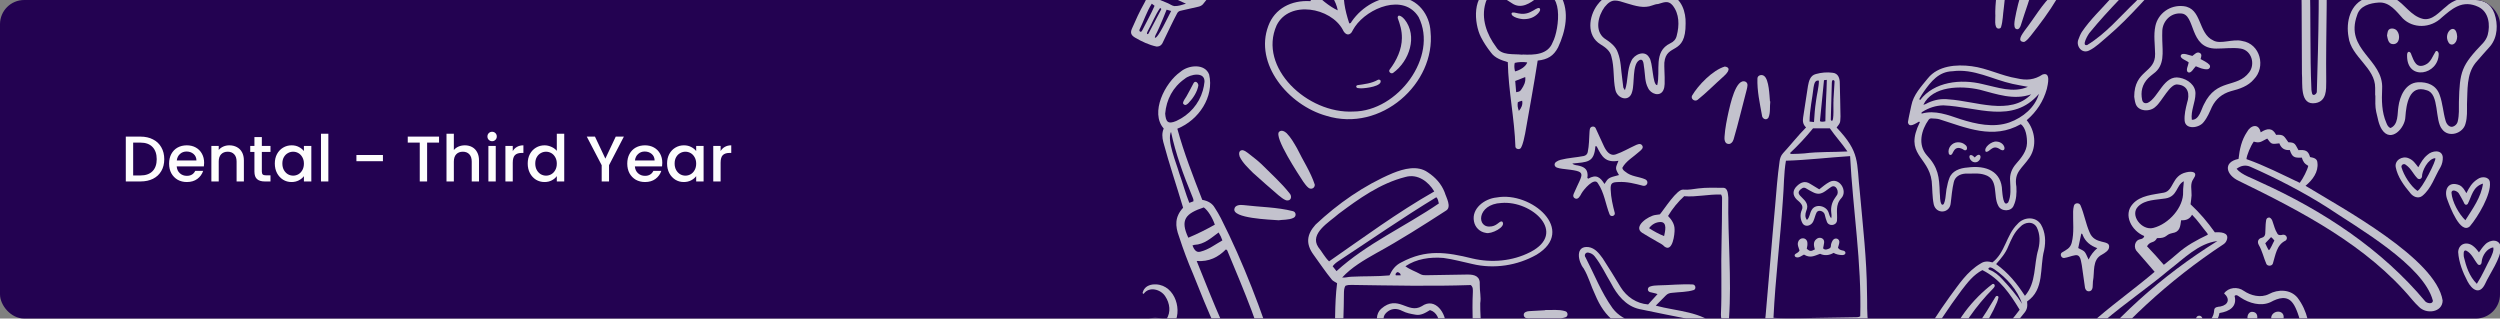 <svg xmlns="http://www.w3.org/2000/svg" fill="none" viewBox="0 0 1240 158" height="158" width="1240">
<rect x="0" y="0" width="1240" height="158" fill="#808080" stroke="none"/>
<g clip-path="url(#clip0_310_3047)">
<rect fill="#230251" rx="12" height="158" width="1240"></rect>
<path fill="#FDFDFD" d="M69.664 67.76C72.032 67.76 74.101 68.219 75.872 69.136C77.664 70.032 79.04 71.333 80 73.04C80.981 74.725 81.472 76.699 81.472 78.96C81.472 81.221 80.981 83.184 80 84.848C79.04 86.512 77.664 87.792 75.872 88.688C74.101 89.563 72.032 90 69.664 90H62.4V67.76H69.664ZM69.664 87.024C72.267 87.024 74.261 86.32 75.648 84.912C77.035 83.504 77.728 81.52 77.728 78.96C77.728 76.379 77.035 74.363 75.648 72.912C74.261 71.461 72.267 70.736 69.664 70.736H66.048V87.024H69.664ZM101.248 80.752C101.248 81.413 101.205 82.011 101.12 82.544H87.647C87.754 83.952 88.277 85.083 89.216 85.936C90.154 86.789 91.306 87.216 92.671 87.216C94.634 87.216 96.021 86.395 96.832 84.752H100.767C100.234 86.373 99.263 87.707 97.856 88.752C96.469 89.776 94.741 90.288 92.671 90.288C90.986 90.288 89.472 89.915 88.127 89.168C86.805 88.4 85.76 87.333 84.992 85.968C84.245 84.581 83.871 82.981 83.871 81.168C83.871 79.355 84.234 77.765 84.96 76.4C85.706 75.013 86.741 73.947 88.064 73.2C89.407 72.453 90.944 72.08 92.671 72.08C94.335 72.08 95.818 72.443 97.12 73.168C98.421 73.893 99.434 74.917 100.16 76.24C100.885 77.541 101.248 79.045 101.248 80.752ZM97.439 79.6C97.418 78.256 96.938 77.179 95.999 76.368C95.061 75.557 93.898 75.152 92.511 75.152C91.253 75.152 90.175 75.557 89.279 76.368C88.383 77.157 87.85 78.235 87.68 79.6H97.439ZM113.734 72.08C115.12 72.08 116.358 72.368 117.446 72.944C118.555 73.52 119.419 74.373 120.038 75.504C120.656 76.635 120.966 78 120.966 79.6V90H117.35V80.144C117.35 78.565 116.955 77.36 116.166 76.528C115.376 75.675 114.299 75.248 112.934 75.248C111.568 75.248 110.48 75.675 109.67 76.528C108.88 77.36 108.486 78.565 108.486 80.144V90H104.838V72.368H108.486V74.384C109.083 73.659 109.84 73.093 110.758 72.688C111.696 72.283 112.688 72.08 113.734 72.08ZM129.875 75.344V85.104C129.875 85.765 130.024 86.245 130.323 86.544C130.643 86.821 131.176 86.96 131.923 86.96H134.163V90H131.283C129.64 90 128.381 89.616 127.507 88.848C126.632 88.08 126.195 86.832 126.195 85.104V75.344H124.115V72.368H126.195V67.984H129.875V72.368H134.163V75.344H129.875ZM136.309 81.104C136.309 79.333 136.672 77.765 137.397 76.4C138.144 75.035 139.146 73.979 140.405 73.232C141.685 72.464 143.093 72.08 144.629 72.08C146.016 72.08 147.221 72.357 148.245 72.912C149.29 73.445 150.122 74.117 150.741 74.928V72.368H154.421V90H150.741V87.376C150.122 88.208 149.28 88.901 148.213 89.456C147.146 90.011 145.93 90.288 144.565 90.288C143.05 90.288 141.664 89.904 140.405 89.136C139.146 88.347 138.144 87.259 137.397 85.872C136.672 84.464 136.309 82.875 136.309 81.104ZM150.741 81.168C150.741 79.952 150.485 78.896 149.973 78C149.482 77.104 148.832 76.421 148.021 75.952C147.21 75.483 146.336 75.248 145.397 75.248C144.458 75.248 143.584 75.483 142.773 75.952C141.962 76.4 141.301 77.072 140.789 77.968C140.298 78.843 140.053 79.888 140.053 81.104C140.053 82.32 140.298 83.387 140.789 84.304C141.301 85.221 141.962 85.925 142.773 86.416C143.605 86.885 144.48 87.12 145.397 87.12C146.336 87.12 147.21 86.885 148.021 86.416C148.832 85.947 149.482 85.264 149.973 84.368C150.485 83.451 150.741 82.384 150.741 81.168ZM162.861 66.32V90H159.213V66.32H162.861Z"></path>
<path fill="#FDFDFD" d="M189.936 76.88V79.952H176.784V76.88H189.936Z"></path>
<path fill="#FDFDFD" d="M217.768 67.76V70.736H211.848V90H208.2V70.736H202.248V67.76H217.768ZM230.583 72.08C231.927 72.08 233.121 72.368 234.167 72.944C235.233 73.52 236.065 74.373 236.663 75.504C237.281 76.635 237.591 78 237.591 79.6V90H233.975V80.144C233.975 78.565 233.58 77.36 232.791 76.528C232.001 75.675 230.924 75.248 229.559 75.248C228.193 75.248 227.105 75.675 226.295 76.528C225.505 77.36 225.111 78.565 225.111 80.144V90H221.463V66.32H225.111V74.416C225.729 73.669 226.508 73.093 227.447 72.688C228.407 72.283 229.452 72.08 230.583 72.08ZM244.1 70.032C243.438 70.032 242.884 69.808 242.436 69.36C241.988 68.912 241.764 68.357 241.764 67.696C241.764 67.035 241.988 66.48 242.436 66.032C242.884 65.584 243.438 65.36 244.1 65.36C244.74 65.36 245.284 65.584 245.732 66.032C246.18 66.48 246.404 67.035 246.404 67.696C246.404 68.357 246.18 68.912 245.732 69.36C245.284 69.808 244.74 70.032 244.1 70.032ZM245.892 72.368V90H242.244V72.368H245.892ZM254.329 74.928C254.863 74.032 255.567 73.339 256.441 72.848C257.337 72.336 258.393 72.08 259.609 72.08V75.856H258.681C257.252 75.856 256.164 76.219 255.417 76.944C254.692 77.669 254.329 78.928 254.329 80.72V90H250.681V72.368H254.329V74.928ZM261.747 81.104C261.747 79.333 262.109 77.765 262.835 76.4C263.581 75.035 264.584 73.979 265.843 73.232C267.123 72.464 268.541 72.08 270.099 72.08C271.251 72.08 272.381 72.336 273.491 72.848C274.621 73.339 275.517 74 276.179 74.832V66.32H279.859V90H276.179V87.344C275.581 88.197 274.749 88.901 273.683 89.456C272.637 90.011 271.432 90.288 270.067 90.288C268.531 90.288 267.123 89.904 265.843 89.136C264.584 88.347 263.581 87.259 262.835 85.872C262.109 84.464 261.747 82.875 261.747 81.104ZM276.179 81.168C276.179 79.952 275.923 78.896 275.411 78C274.92 77.104 274.269 76.421 273.459 75.952C272.648 75.483 271.773 75.248 270.835 75.248C269.896 75.248 269.021 75.483 268.211 75.952C267.4 76.4 266.739 77.072 266.227 77.968C265.736 78.843 265.491 79.888 265.491 81.104C265.491 82.32 265.736 83.387 266.227 84.304C266.739 85.221 267.4 85.925 268.211 86.416C269.043 86.885 269.917 87.12 270.835 87.12C271.773 87.12 272.648 86.885 273.459 86.416C274.269 85.947 274.92 85.264 275.411 84.368C275.923 83.451 276.179 82.384 276.179 81.168ZM309.443 67.76L302.083 81.936V90H298.435V81.936L291.043 67.76H295.107L300.259 78.672L305.411 67.76H309.443ZM328.498 80.752C328.498 81.413 328.455 82.011 328.37 82.544H314.898C315.004 83.952 315.527 85.083 316.466 85.936C317.404 86.789 318.556 87.216 319.922 87.216C321.884 87.216 323.271 86.395 324.082 84.752H328.017C327.484 86.373 326.514 87.707 325.106 88.752C323.719 89.776 321.991 90.288 319.922 90.288C318.236 90.288 316.722 89.915 315.378 89.168C314.055 88.4 313.01 87.333 312.242 85.968C311.495 84.581 311.122 82.981 311.122 81.168C311.122 79.355 311.484 77.765 312.21 76.4C312.956 75.013 313.991 73.947 315.314 73.2C316.658 72.453 318.194 72.08 319.922 72.08C321.586 72.08 323.068 72.443 324.37 73.168C325.671 73.893 326.684 74.917 327.41 76.24C328.135 77.541 328.498 79.045 328.498 80.752ZM324.69 79.6C324.668 78.256 324.188 77.179 323.25 76.368C322.311 75.557 321.148 75.152 319.762 75.152C318.503 75.152 317.426 75.557 316.53 76.368C315.634 77.157 315.1 78.235 314.93 79.6H324.69ZM330.872 81.104C330.872 79.333 331.234 77.765 331.96 76.4C332.706 75.035 333.709 73.979 334.968 73.232C336.248 72.464 337.656 72.08 339.192 72.08C340.578 72.08 341.784 72.357 342.808 72.912C343.853 73.445 344.685 74.117 345.304 74.928V72.368H348.984V90H345.304V87.376C344.685 88.208 343.842 88.901 342.776 89.456C341.709 90.011 340.493 90.288 339.128 90.288C337.613 90.288 336.226 89.904 334.968 89.136C333.709 88.347 332.706 87.259 331.96 85.872C331.234 84.464 330.872 82.875 330.872 81.104ZM345.304 81.168C345.304 79.952 345.048 78.896 344.536 78C344.045 77.104 343.394 76.421 342.584 75.952C341.773 75.483 340.898 75.248 339.96 75.248C339.021 75.248 338.146 75.483 337.336 75.952C336.525 76.4 335.864 77.072 335.352 77.968C334.861 78.843 334.616 79.888 334.616 81.104C334.616 82.32 334.861 83.387 335.352 84.304C335.864 85.221 336.525 85.925 337.336 86.416C338.168 86.885 339.042 87.12 339.96 87.12C340.898 87.12 341.773 86.885 342.584 86.416C343.394 85.947 344.045 85.264 344.536 84.368C345.048 83.451 345.304 82.384 345.304 81.168ZM357.423 74.928C357.956 74.032 358.66 73.339 359.535 72.848C360.431 72.336 361.487 72.08 362.703 72.08V75.856H361.775C360.346 75.856 359.258 76.219 358.511 76.944C357.786 77.669 357.423 78.928 357.423 80.72V90H353.775V72.368H357.423V74.928Z"></path>
<g opacity="0.9">
<path fill="#D5D7DA" d="M1086.51 101.319C1091.11 105.6 1094.99 110.195 1098.56 115.238C1101.14 115.071 1105.55 115.187 1104.61 118.647C1104.34 119.67 1103.83 120.505 1102.88 121.134C1075.59 139.146 1051.71 161.202 1032.07 186.505C1028.89 189.822 1025.15 197.149 1019.84 196.639C1012.23 195.616 1014.65 188.508 1017.47 184.14C1029.01 163.244 1050.61 150.247 1068.7 134.818C1065.89 131.49 1063.02 128.283 1060.18 124.983C1058.04 123.036 1058.67 119.266 1061.48 118.681C1062.41 118.479 1063.26 118.258 1063.54 117.078C1057.3 114.531 1052.93 106.566 1057.84 101.165C1061.61 96.883 1067.94 96.568 1073.33 95.544C1078.28 94.527 1077.11 87.116 1084.37 85.476C1087.37 84.754 1090.37 85.3 1087.96 88.698C1086.13 91.197 1087.12 94.136 1087.02 96.933C1086.94 98.408 1086.69 99.875 1086.51 101.319ZM1099.84 119.555C1090.5 120.626 1082.89 128.567 1075.91 133.866C1055.41 151.123 1029.24 165.607 1018.63 190.57C1018.03 192.586 1020.4 193.468 1021.73 192.27C1024.36 189.994 1026.26 187.075 1028.47 184.449C1047.61 158.77 1072.03 136.844 1099.84 119.555ZM1081.83 109.238C1081.41 112.295 1081.29 115.085 1077.43 115.626C1073.75 116.409 1075.12 118.177 1069.88 118.11C1068.27 121.022 1066.75 119.214 1064.91 122.138C1067.89 125.254 1070.46 128.098 1073.26 131.352C1075.63 129.523 1077.7 127.758 1079.94 125.841C1084.38 121.85 1089.63 119.013 1095.08 116.425C1094.97 116.115 1094.93 115.868 1094.8 115.694C1092.23 112.622 1090.11 109.368 1087.26 106.506C1086.12 108.628 1084.32 109.399 1081.83 109.238ZM1083.15 89.903C1079.35 91.807 1080.15 97.464 1074.07 98.425C1069.47 99.197 1064 98.947 1060.54 102.385C1056.17 106.676 1062.35 114.549 1068.05 113.043C1075.72 111.128 1083.13 102.765 1082.82 95.171C1082.76 93.364 1083.12 91.751 1083.15 89.903Z"></path>
<path fill="#D5D7DA" d="M1110.32 78.808C1110.85 73.993 1111.78 69.569 1114.5 65.466C1116.29 62.06 1120.32 60.978 1121.3 65.639C1124.52 63.601 1127.05 63.2 1128.96 66.889C1132.98 66.605 1132.86 67.641 1135.03 70.567C1138.58 70.619 1138.38 71.665 1140.04 74.467C1143.36 74.253 1144.88 74.615 1145.79 77.903C1147.69 78.264 1149.31 78.642 1149.44 80.657C1150.05 85.239 1147.07 89.255 1143.54 92.156C1161.83 103.306 1208.34 128.349 1211.55 149.054C1211.48 154.992 1203.46 156.019 1199.77 152.168C1198.6 151.061 1197.49 149.888 1196.46 148.658C1174.14 121.858 1141.91 105.063 1110.32 89.659C1104.33 86.879 1102.23 80.495 1110.32 78.808ZM1109.34 83.72C1111.92 86.877 1117.4 88.429 1121.1 90.373C1152.34 104.469 1181.48 123.754 1202.96 149.525C1203.92 150.482 1206.64 151.003 1206.71 149.155C1202.19 131.614 1169.38 112.958 1153.91 102.601C1141.93 95.016 1129.29 88.545 1116.25 82.736C1113.97 81.717 1111.65 82.008 1109.34 83.72ZM1130.56 71.097C1126.7 71.568 1126.68 71.662 1124.55 68.724C1121.73 70.029 1121.09 71.22 1117.87 70.239C1116.32 72.377 1114.4 76.959 1114.24 78.918C1123.37 82.134 1131.98 86.585 1140.68 90.687C1142.33 88.551 1144.51 84.177 1144.9 82.274C1142.91 81.112 1142.36 80.218 1141.7 78.179C1137.8 78.37 1136.97 77.918 1135.73 74.404C1133.12 74.652 1131.44 73.49 1130.56 71.097Z"></path>
<path fill="#D5D7DA" d="M817.468 151.004C819.096 149.217 820.547 147.624 822.141 145.873C820.813 145.338 819.644 145.265 818.334 144.865C816.942 144.386 817.098 142.555 818.365 142.144C819.694 141.659 821.123 141.572 822.535 141.541C828.262 141.461 834.028 140.785 839.741 141.104C841.059 141.312 841.36 143.318 840.156 143.84C836.718 144.933 832.917 144.808 829.331 145.242C828.086 145.329 827.102 145.663 826.263 146.538C824.659 148.21 823.002 149.837 821.252 151.598C831.927 154.498 843.949 154.335 852.28 162.314C859.317 168.874 866.699 177.127 867.068 186.808C867.12 190.282 864.423 193.338 860.557 191.944C853.508 189.516 849.548 180.022 845.469 174.362C843.73 171.657 841.299 169.677 838.171 168.55C835.481 167.757 832.742 166.488 829.898 166.458C829.776 166.719 829.651 166.861 829.653 167.001C829.752 172.361 829.943 177.766 830.088 183.103C841.068 185.439 844.411 179.784 843.818 190.381C843.766 192.178 843.616 193.974 843.475 195.768C843.36 197.236 842.764 197.88 841.129 197.971C836.891 198.208 832.647 198.506 828.407 198.494C821.417 198.444 814.427 198.051 807.439 197.808C804.812 198.051 803.537 196.697 803.962 194.266C804.41 191.246 804.832 188.22 805.361 185.212C805.693 183.326 806.48 182.672 808.554 182.551C810.295 182.448 812.049 182.542 813.797 182.531C814.612 182.526 815.451 182.778 816.225 182.384C817.001 177.031 816.416 171.271 816.708 165.783C816.71 165.563 816.586 165.34 816.475 164.962C803.177 163.644 795.954 157.637 791.16 146.1C789.098 141.839 787.923 137.184 785.47 133.106C782.786 129.861 781.088 121.774 787.878 122.553C791.157 123.023 793.181 125.734 794.925 128.12C798.012 132.853 800.98 137.659 803.878 142.497C806.783 147.164 811.656 150.563 817.468 151.004ZM863.664 185.943C862.051 175.032 850.041 160.774 838.259 158.375C829.869 156.715 821.473 155.074 813.11 153.295C806.324 151.8 801.95 146.074 799.075 140.478C796.351 136.006 794.194 131.185 790.883 127.057C790.156 126.171 789.173 125.583 787.986 125.323C786.433 124.907 785.523 126.602 786.461 127.72C790.816 136.143 794.24 145.088 799.843 152.879C811.067 167.734 837.934 155.439 848.716 171.843C851.997 176.717 854.567 182.113 858.744 186.391C860.817 188.094 863.545 190.43 863.664 185.943ZM807.71 194.555C816.711 195.372 825.713 195.596 834.75 195.533C836.486 195.405 838.255 195.466 839.913 194.844C840.294 192.113 841.131 189.377 840.363 186.695C834.473 186.735 828.695 186.795 822.832 186.3C819.108 186.006 815.372 185.828 811.64 185.629C810.751 185.582 809.827 185.423 809.009 185.809C808.384 187.784 807.649 192.647 807.71 194.555ZM826.595 183.207C826.764 179.039 826.514 175.519 826.319 171.498C826.192 169.65 826.504 167.774 826 165.874C824.034 165.438 822.114 165.25 820.211 165.44C819.719 170.812 820.265 176.306 820.16 181.727C820.164 182.083 820.357 182.438 820.485 182.87C822.467 182.979 824.362 183.084 826.595 183.207Z"></path>
<path fill="#D5D7DA" d="M1126.37 -22.159C1126.25 -28.555 1126.13 -34.798 1126 -41.134C1121.5 -41.983 1117.44 -47.324 1122 -50.571C1128.08 -53.621 1135.87 -53.197 1142.54 -52.406C1146.29 -51.876 1149.59 -50.032 1150.99 -46.607C1152.84 -42.308 1152.97 -37.567 1153.43 -33.009C1154.82 -8.548 1153.5 15.967 1153.81 40.452C1153.8 44.564 1154 50.093 1148.6 51.111C1140.42 52.574 1142.21 41.269 1141.76 36.536C1141.61 21.514 1141.74 6.485 1141.48 -8.533C1141.44 -9.121 1141.09 -9.559 1140.49 -9.777C1136.32 -11.358 1131.83 -11.105 1127.43 -11.169C1120.84 -11.878 1119.19 -20.648 1126.37 -22.159ZM1124.41 -47.018C1124.62 -45.503 1126.45 -45.563 1127.67 -45.459C1130.8 -45.333 1134.13 -45.807 1136.98 -44.322C1145.6 -40.855 1145.95 -31.077 1143.63 -23.654C1142 -18.419 1135.23 -18.989 1130.61 -18.265C1129.03 -17.985 1124.56 -18.912 1126.11 -16.168C1126.87 -14.865 1128.7 -15.355 1130 -15.273C1134.16 -15.399 1138.36 -14.857 1142.26 -13.481C1144.29 -12.708 1145.46 -11.283 1145.63 -9.208C1146.22 8.698 1145.67 26.637 1146.47 44.541C1146.51 45.233 1146.69 45.927 1146.87 46.602C1147.5 47.844 1149.21 46.449 1149.15 45.455C1149.97 18.431 1150.64 -8.709 1149.52 -35.738C1148.99 -41.441 1148.84 -48.625 1141.16 -49.216C1135.65 -49.983 1129.57 -50.879 1124.8 -47.56C1124.62 -47.456 1124.53 -47.186 1124.41 -47.018ZM1130.86 -22.413C1132.9 -22.83 1134.85 -23.24 1136.79 -23.62C1138.27 -23.906 1139.1 -24.724 1139.41 -26.105C1140.13 -30.362 1141.52 -36.038 1137.25 -39.024C1135.04 -40.581 1132.5 -41.416 1129.71 -40.992C1129.76 -35.682 1129.95 -30.469 1130.16 -25.174C1130.2 -24.338 1130.11 -23.452 1130.86 -22.413Z"></path>
<path fill="#D5D7DA" d="M836.066 11.583C836.21 27.922 826.474 21.082 825.518 31.075C825.434 33.494 825.639 35.922 825.67 38.346C825.595 40.499 825.964 42.803 824.973 44.813C823.238 48.248 818.691 46.511 817.432 43.623C815.838 40.715 816.027 37.379 815.572 34.222C815.184 32.89 815.555 28.462 812.988 29.92C809.514 32.114 810.83 41.498 809.557 45.437C808.265 50.935 802.032 48.996 801.185 44.389C800.053 39.013 800.774 33.426 799.268 28.102C798.69 25.245 796.295 23.477 793.827 21.975C786.78 17.662 788.002 8.132 792.304 2.398C798.479 -5.74 804.154 -1.937 812.509 -0.27C816.198 0.441 819.648 -0.219 822.774 -2.155C824.542 -3.249 826.304 -3.325 828.238 -2.683C834.199 -0.688 836.226 6.17 836.066 11.583ZM821.978 42.245C823.754 35.148 819.893 25.587 828.472 21.476C830.143 20.72 831.237 19.487 831.634 17.778C832.995 12.715 833.071 6.788 829.484 2.503C827.31 0.057 825.108 1.247 822.439 1.986C821.405 2.024 820.495 2.345 819.56 2.675C815.352 4.34 811.01 2.863 806.915 1.66C801.934 0.131 799.573 -1.081 795.901 3.471C792.705 7.76 790.854 15.111 795.651 18.941C798.518 20.835 801.433 22.873 802.483 26.165C804.034 30.158 803.974 34.471 804.578 38.64C804.76 40.194 804.911 41.752 805.151 43.298C805.21 43.683 805.559 44.029 805.969 44.718C807.695 39.891 806.844 34.85 809.14 30.217C810.488 27.012 815.787 24.655 817.935 28.427C819.964 30.734 819.54 42.255 821.978 42.245Z"></path>
<path fill="#D5D7DA" d="M1076.77 -24.935C1081.09 -31.045 1087.04 -36.191 1089.13 -43.358C1090.11 -46.447 1089.36 -49.565 1088.82 -52.646C1087.58 -57.806 1089.56 -63.421 1095.92 -63.776C1099.84 -63.917 1103.67 -62.841 1107.52 -62.307C1108.3 -62.245 1109.21 -61.756 1109.21 -60.972C1108.96 -59.873 1107.46 -59.929 1106.52 -59.957C1104.12 -60.165 1101.73 -60.438 1099.34 -60.696C1095.68 -61.578 1091.58 -60.656 1091.23 -56.568C1091.27 -51.055 1093.7 -45.77 1091.25 -40.357C1088.99 -33.875 1083.26 -29.301 1079.02 -23.986C1079.11 -23.659 1079.11 -23.4 1079.23 -23.224C1081.49 -20.11 1079.39 -16.038 1076.71 -13.835C1066.16 -3.326 1056.88 8.308 1045.4 18.038C1042.43 20.48 1039.68 23.393 1036.13 25.092C1032.51 26.793 1029.67 22.796 1030.83 19.726C1031.32 18.403 1031.83 17.059 1032.58 15.86C1036.77 9.657 1042.39 4.414 1047.38 -1.224C1053.32 -7.457 1059.11 -13.834 1065.34 -19.812C1068.83 -22.952 1071.69 -25.233 1076.77 -24.935ZM1066.35 -15.788C1056.24 -5.398 1045.83 4.788 1036.68 15.946C1035.83 16.788 1032.1 23.092 1035.24 22.338C1044.6 16.676 1051.59 8.122 1059.37 0.737C1063.1 -3.322 1067.25 -7.255 1070.24 -11.831C1068.94 -13.152 1067.77 -14.342 1066.35 -15.788ZM1076.46 -20.864C1074.08 -22.535 1070.61 -19.517 1068.98 -17.825C1070.05 -16.498 1071.24 -15.485 1072.76 -14.856C1075.5 -16.66 1076.55 -18.352 1076.46 -20.864Z"></path>
<path fill="#D5D7DA" d="M853.668 96.503C847.505 96.248 841.44 97.84 835.358 97.312C832.407 99.968 829.473 103.563 827.352 107.121C829.138 108.974 830.574 111.106 830.588 113.694C830.705 115.981 829.644 125.319 825.611 122.316C824.602 121.186 823.252 120.619 821.99 119.883C819.515 118.44 817.024 117.021 814.583 115.528C809.698 112.431 817.662 106.975 821.238 106.605C821.889 106.495 822.546 106.419 823.308 106.312C825.332 103.968 831.906 93.512 834.941 94.052C837.46 94.275 839.92 93.763 842.388 93.454C846.372 92.955 850.367 93.142 854.358 93.151C857.109 92.911 857.034 96.183 857.255 98.04C856.923 118.042 858.987 138.103 857.578 158.077C857.36 159.098 856.641 159.701 855.756 159.727C853.97 159.812 853.535 157.456 853.573 156.065C854.13 144.104 853.525 132.149 853.89 120.181C854.073 113.301 854.088 106.416 854.137 99.534C854.145 98.545 854.303 97.5 853.668 96.503ZM817.936 113.165C820.312 114.708 822.693 116.022 825.392 117.101C825.857 114.879 827.14 110.156 823.642 110.116C821.321 110.15 819.37 111.263 817.936 113.165Z"></path>
<path fill="#D5D7DA" d="M587.613 181.896C585.589 184.273 583.568 186.529 580.518 187.718C576.842 189.355 571.621 188.628 570.154 184.64C568.002 179.562 573.927 175.528 578.811 175.48C581.006 175.404 583.12 175.647 585.325 175.963C587.355 171.347 584.538 166.186 580.436 163.421C563.666 178.392 556.661 153.23 578.487 158.363C580.921 154.918 580.214 150.333 577.976 146.999C575.782 143.511 569.97 141.866 567.263 145.75C566.695 145.637 566.709 145.296 566.793 145.007C567.463 142.703 569.201 141.507 571.6 141.122C581.878 139.957 586.627 152.535 582.676 160.097C582.955 160.967 583.802 161.272 584.392 161.792C589.261 165.901 590.894 171.727 589.522 177.673C594.43 181.052 598.455 185.751 599.27 191.551C599.354 192.712 599.429 194.985 597.729 195C597.068 195.006 596.536 194.632 596.273 193.916C595.013 189.087 592.069 184.654 587.613 181.896ZM583.673 180.019C581.024 179.066 578.688 178.827 576.328 179.602C574.698 180.152 572.719 181.465 573.583 183.325C573.942 184.206 574.712 184.707 575.678 184.748C579.148 184.889 581.794 182.871 583.673 180.019ZM575.925 161.448C573.452 160.452 570.65 160.469 568.795 162.193C568.382 162.629 568.244 163.237 568.621 163.708C570.486 165.565 574.436 163.084 575.925 161.448Z"></path>
<path fill="#D5D7DA" d="M804.655 83.274C804.887 84.261 805.557 84.745 806.223 85.212C809.084 87.644 812.782 87.503 816.08 88.961C817.97 89.886 817.098 92.523 814.97 92.145C810.936 91.097 806.941 90.022 802.709 90.287C799.4 90.351 798.762 90.974 798.894 94.09C799.04 98.014 799.924 101.851 800.933 105.644C801.219 107.125 798.993 107.802 798.36 106.351C796.341 101.26 795.744 95.568 792.567 90.925C790.795 87.652 785.375 94.184 784.446 95.891C783.851 97.053 782.752 99.229 781.205 98.415C780.37 98.004 780.109 97.204 780.526 96.195C785.275 85.122 787.822 85.189 774.902 83.718C774.002 83.584 773.078 83.444 772.24 83.13C770.89 82.623 770.674 81.12 771.831 80.302C772.482 79.843 773.262 79.45 774.046 79.271C777.829 78.291 781.768 78.126 785.587 77.375C786.657 77.107 787.327 76.425 787.521 75.426C788.196 72.192 788.192 68.889 788.39 65.611C788.422 65.066 788.468 64.515 788.584 63.981C788.828 62.633 790.756 62.328 791.398 63.484C792.839 66.468 794.097 69.545 795.554 72.527C796.661 74.808 798.449 77.664 801.558 76.522C804.842 75.4 807.824 73.602 810.961 72.168C812.066 71.639 813.668 70.83 814.523 72.144C815.407 73.42 813.957 74.451 813.05 75.239C810.237 77.814 806.417 79.898 804.655 83.274ZM795.816 91.24C797.757 88.184 797.757 88.184 803.017 86.823C800.948 83.32 801.298 83.438 802.752 79.757C796.406 80.822 794.523 77.784 792.128 72.927C791.98 72.647 791.81 72.367 791.303 72.581C790.726 80.753 787.265 80.348 779.877 81.103C780.926 82.132 782.336 81.866 783.624 82.312C786.497 83.136 787.529 84.532 787.445 87.317C787.432 87.733 787.036 88.234 787.747 88.625C791.819 86.279 793.761 87.961 795.816 91.24Z"></path>
<path fill="#D5D7DA" d="M1046.13 122.473C1046.09 124.242 1044.05 125.425 1042.59 126.279C1037.53 128.816 1039.05 135.03 1038.1 139.504C1037.84 141.149 1038.58 144.246 1036.14 144.484C1034.64 144.591 1034.07 143.018 1034.03 141.804C1033.55 138.39 1033.1 134.972 1032.58 131.564C1032.09 129.664 1032.14 125.956 1029.1 126.636C1027.32 126.929 1025.61 127.719 1023.83 127.96C1022.37 128.119 1021.56 126.098 1022.69 125.256C1024.94 123.886 1026.79 123.171 1027.54 120.509C1028.88 115.422 1028.13 110.046 1028.27 104.85C1028.28 103.92 1028.44 102.978 1028.66 102.069C1029.04 100.537 1031.26 100.421 1031.89 101.772C1033.78 106.108 1034.51 110.835 1036.41 115.179C1038.92 121.63 1046.48 118.715 1046.13 122.473ZM1035.94 128.743C1037.05 126.468 1038.34 124.763 1040.26 123.087C1036.93 121.875 1034.38 119.899 1033.1 116.76C1032.93 116.387 1032.91 115.804 1032.32 115.893C1031.81 118.301 1031.31 120.659 1030.8 123.034C1034.5 124.94 1033.86 124.303 1035.94 128.743Z"></path>
<path fill="#D5D7DA" d="M1199.47 82.96C1200.85 80.527 1201.86 78.544 1204.04 76.789C1206.28 74.657 1211.2 74.018 1211.62 77.901C1211.71 79.592 1211.32 81.357 1210.51 82.88C1207.57 87.669 1205.96 93.576 1201.36 97.242C1199.33 98.701 1196.9 97.545 1195.55 95.824C1192.35 91.995 1189.22 87.783 1188.28 82.905C1187.64 79.469 1191.56 77.127 1194.69 78.496C1197 79.425 1197.94 81.022 1199.47 82.96ZM1207.87 78.454C1204.36 78.645 1201.25 84.705 1201.29 87.706C1201.02 88.799 1199.85 89.192 1199.02 88.424C1197.55 86.941 1196.57 85.075 1195.23 83.497C1194.68 82.832 1193.96 82.269 1193.26 81.732C1192.22 80.838 1190.75 81.888 1191.18 83.106C1192.32 86.989 1195.62 92.267 1199.02 94.683C1201.02 94.208 1208.8 79.066 1207.87 78.454Z"></path>
<path fill="#D5D7DA" d="M1223.33 95.814C1224.77 92.912 1226.09 90.615 1228.89 88.85C1230.92 87.322 1234.7 87.555 1234.99 90.432C1235.68 96.471 1229.09 107.51 1225.06 112.238C1220.39 116.546 1215.12 102.406 1214.01 99.38C1211.88 94.309 1214.29 89.547 1219.88 91.84C1221.69 92.767 1222.27 94.11 1223.33 95.814ZM1231.56 91.058C1226.45 92.637 1226.03 97.243 1224.03 101.084C1223.92 101.316 1223.54 101.551 1223.27 101.567C1222.32 101.574 1222.15 100.556 1221.81 99.916C1221.13 98.664 1220.48 97.397 1219.73 96.183C1219.19 94.899 1216.02 93.407 1215.93 95.629C1216.3 100.149 1219.49 105.999 1222.82 109.247C1226.41 103.57 1230.69 97.754 1231.56 91.058Z"></path>
<path fill="#D5D7DA" d="M1229.56 125.188C1230.61 123.623 1231.39 122.525 1232.65 121.247C1235.11 118.653 1239.87 118.452 1240.4 122.584C1240.53 128.213 1234.94 135.574 1232.56 140.916C1229.82 146.472 1226.06 143.69 1223.88 139.531C1221.49 134.987 1219.58 130.109 1219.25 125.014C1219.42 121.317 1222.84 119.629 1226.13 121.643C1227.65 122.68 1228.38 123.601 1229.56 125.188ZM1228.51 140.78C1231.27 136.517 1233.17 131.933 1235.55 127.484C1236.13 125.983 1237.05 124.365 1236.66 122.722C1233.5 123.137 1231.2 126.814 1230.93 129.677C1230.99 130.728 1230.22 132.013 1229.05 131.157C1227.09 128.893 1226.1 125.767 1223.25 124.302C1221.59 123.692 1221.99 126.544 1222.06 127.386C1223.2 132.202 1224.81 137.122 1228.51 140.78Z"></path>
<path fill="#D5D7DA" d="M616.327 74.477C617.196 74.621 618.214 75.293 618.919 75.852C621.195 77.68 623.588 79.405 625.682 81.405C630.381 86.136 635.459 90.621 639.574 95.824C641.02 97.323 640.461 99.885 637.945 99.368C636.477 98.836 635.29 97.75 634.097 96.816C629.88 93.154 625.631 89.522 621.514 85.762C619.076 83.279 616.318 80.782 614.86 77.638C614.449 76.4 614.319 74.496 616.327 74.477Z"></path>
<path fill="#D5D7DA" d="M652.127 91.583C652.213 93.289 650.396 94.17 649.079 93.2C647.989 92.36 647.216 91.206 646.421 90.126C644.267 86.816 631.62 67.787 634.471 65.336C635.662 64.298 637.254 65.191 638.192 66.078C640.335 68.25 641.809 70.947 643.312 73.525C646.199 79.512 650.085 85.305 652.127 91.583Z"></path>
<path fill="#D5D7DA" d="M634.2 109.252C629.837 108.913 610.988 108.299 612.279 103.541C612.64 101.648 615.135 101.513 616.843 101.733C624.995 102.715 633.365 102.718 641.326 104.745C642.953 105.16 643.052 107.389 641.579 108.043C639.523 109.14 635.788 108.966 634.2 109.252Z"></path>
<path fill="#D5D7DA" d="M1125.65 107.881C1126.53 108.222 1127.05 109.195 1127.27 110.089C1127.97 112 1128.4 114.022 1129.52 115.77C1130.11 116.909 1131.27 116.657 1132.37 116.412C1134.05 116.26 1135 118.287 1133.66 119.328C1129.12 121.451 1128.64 126.667 1127.33 130.75C1126.89 132.024 1124.76 132.152 1124.13 130.944C1122.77 127.851 1122.1 124.51 1120.38 121.539C1119.46 119.964 1119.99 118.318 1121.94 117.906C1123.04 117.57 1123.5 116.782 1123.57 115.774C1123.66 114.295 1123.66 112.81 1123.76 111.331C1124.01 110.031 1123.58 107.852 1125.65 107.881ZM1126.45 117.601C1125.48 118.637 1124.57 119.61 1123.57 120.668C1124.11 121.796 1124.58 123.008 1125.3 124.074C1125.94 124.202 1127.53 120.123 1128.09 119.317C1127.57 118.676 1127.12 118.075 1126.45 117.601Z"></path>
<path fill="#D5D7DA" d="M855.374 67.684C855.65 63.538 856.493 59.469 857.377 55.407C858.134 52.339 860.912 38.541 865.746 40.507C867.304 41.298 866.669 43.048 866.401 44.342C864.183 52.605 862.279 60.951 859.85 69.159C859.508 70.381 858.381 71.7 857.103 71.37C855.443 71.185 855.225 69.082 855.374 67.684Z"></path>
<path fill="#D5D7DA" d="M878.073 50.305C877.715 52.959 878.244 55.863 877.144 58.36C876.051 59.996 874.011 58.858 873.934 57.211C872.857 51.153 871.475 45.089 871.688 38.901C871.723 37.309 873.88 36.707 875.052 37.722C877.424 39.498 877.649 47.392 877.902 50.296C877.959 50.299 878.016 50.302 878.073 50.305Z"></path>
<path fill="#D5D7DA" d="M855.531 33.002C859.5 33.625 856.024 36.969 854.528 38.243C850.311 41.981 846.378 46.041 841.953 49.556C840.55 50.568 838.492 49.05 839.248 47.458C842.267 42.278 849.469 34.776 855.531 33.002Z"></path>
<path fill="#D5D7DA" d="M766.425 153.768C769.718 153.874 773.122 153.354 776.306 154.346C777.808 154.677 777.931 156.99 776.421 157.395C770.248 159.318 763.294 159.239 757.012 157.795C756.254 157.555 755.8 156.986 755.776 156.195C755.697 154.795 757.467 154.335 758.711 154.307C761.281 154.145 763.853 154.015 766.425 153.874C766.425 153.839 766.425 153.803 766.425 153.768Z"></path>
<path fill="#D5D7DA" d="M1003.93 20.821C1000.06 20.652 1003.13 16.791 1004.16 15.258C1009.01 9.078 1012.82 1.998 1018.73 -3.357C1019.66 -4.072 1021.09 -3.192 1020.78 -2.058C1020.64 -1.533 1020.44 -1.013 1020.19 -0.525C1016.39 5.875 1011.86 11.886 1007.22 17.769C1006.31 18.84 1005.26 20.29 1003.93 20.821Z"></path>
<path fill="#D5D7DA" d="M1008.87 -8.157C1007.14 -1.266 1004.46 5.61 1002.36 12.439C1002.09 13.431 1001.31 14.712 1000.37 14.478C997.822 14.182 999.893 7.683 1000.08 5.988C1001.17 0.776 1002.76 -4.314 1004.54 -9.352C1005.03 -10.376 1006.1 -10.932 1007.15 -10.734C1008.16 -10.54 1008.85 -9.628 1008.87 -8.157Z"></path>
<path fill="#D5D7DA" d="M989.663 6.969C989.55 4.969 990.145 -12.807 994.624 -7.643C995.063 -6.661 994.931 -5.639 994.828 -4.632C994.534 -1.751 994.209 1.127 993.887 4.005C993.415 7.162 993.458 10.432 992.501 13.502C992.324 13.984 991.827 14.189 991.296 14.183C988.813 14.13 989.883 8.607 989.663 6.969Z"></path>
<path fill="#D5D7DA" d="M697.077 132.066C699.326 133.754 702.159 134.646 704.626 136.035C705.477 136.465 706.365 136.528 707.288 136.513C714.118 136.41 720.952 136.286 727.781 136.17C731.656 136.102 734.276 137.184 733.962 141.294C733.889 144.349 734.712 147.384 734.203 150.421C733.974 167.344 740.676 193.901 718.814 201.17C710.838 203.41 702.417 202.45 694.217 202.476C685.657 202.099 677.036 202.162 668.523 201.202C663.68 200.742 662.069 196.625 662.016 192.546C661.56 185.899 661.58 179.246 661.791 172.591C662.44 161.893 661.826 151.103 663.197 140.467C662.331 139.924 661.43 139.51 660.744 138.887C657.432 134.895 654.578 130.517 651.513 126.344C647.578 120.946 648.074 116.319 652.546 111.376C663.613 100.994 676.56 91.889 690.87 85.862C696.314 83.679 703.052 81.836 708.242 85.499C712.014 87.989 714.88 91.186 716.506 95.28C717.233 97.788 720.312 102.822 717.082 104.556C705.77 111.873 694.387 119.128 682.51 125.628C676.45 129.054 670.372 132.59 665.705 137.653C667.403 137.819 668.655 137.288 670.284 137.26C676.559 136.916 682.962 137.199 689.187 136.596C690.464 133.849 692.118 131.539 695.058 130.131C707.317 123.554 717.369 125.003 730.335 128.215C739.918 130.466 750.231 129.53 758.951 125.073C777.641 115.529 759.758 99.358 744.69 100.675C732.367 101.205 732.063 113.713 739.943 112.273C742.834 111.771 744.021 109.185 745.151 109.963C747.309 112.543 739.415 116.356 736.984 115.511C734.029 115.086 731.641 112.808 731.101 109.839C729.782 103.518 736.222 98.516 742.392 97.94C759.5 94.785 782.164 114.209 762.12 126.346C752.668 131.699 741.075 133.529 730.36 130.961C725.573 129.948 720.851 128.574 715.984 127.946C709.41 127.376 702.444 128.385 697.077 132.066ZM667.311 141.776C666.599 142.998 666.618 144.339 666.588 145.654C666.542 161.948 664.749 178.47 667.613 194.621C667.901 195.711 668.696 196.38 669.886 196.529C679.485 197.484 689.183 197.373 698.821 197.836C718.644 198.888 729.317 196.871 730.585 175.827C730.869 165.499 729.999 155.174 730.537 144.846C730.525 143.572 730.701 142.435 729.508 141.384C709.875 142.068 690.17 141.604 670.521 141.325C669.449 141.319 668.357 141.298 667.311 141.776ZM659.222 129.635C676.42 117.713 693.11 105.379 711.395 94.965C708.548 90.118 703.186 86.043 697.1 87.777C684.555 90.941 673.968 98.595 663.947 106.071C659.443 110.095 649.382 115.752 653.837 122.533C655.714 124.841 657.064 127.57 659.222 129.635ZM662.908 134.482C677.814 120.851 696.966 112.325 713.674 100.914C713.334 99.777 713.31 98.657 712.414 97.825C695.98 107.801 680.184 118.762 664.147 129.314C662.996 130.061 661.89 130.877 660.999 132.063C661.628 132.859 662.213 133.601 662.908 134.482ZM694.748 136.574C694.559 135.661 694.567 135.651 693.532 135.042C693.414 134.973 693.219 135.02 692.935 135.009C692.643 135.429 691.873 135.682 692.336 136.574C693.106 136.574 693.917 136.574 694.748 136.574Z"></path>
<path fill="#D5D7DA" d="M717.06 161.525C717.36 167.515 710.154 166.768 710.541 171.494C710.752 173.986 710.826 176.493 710.596 178.986C709.518 184.755 705.364 182.498 704.186 178.134C703.639 176.269 703.562 174.267 703.231 172.353C703.07 171.155 701.753 170.714 700.702 170.354C694.965 168.62 695.717 175.961 695.011 179.298C694.747 183.079 690.69 184.018 689.109 180.369C688.353 178.284 688.561 176.038 688.483 173.869C688.527 169.647 686.727 165.983 684.164 162.59C682.432 159.707 682.387 155.602 685.005 153.202C693.518 145.712 698.277 156.015 705.237 151.851C711.894 147.172 717.446 155.634 717.06 161.525ZM707.957 176.886C708.59 170.628 705.986 168.371 712.692 164.363C713.657 163.622 714.109 162.647 714.048 161.475C713.88 158.381 712.803 154.874 709.269 153.805C707.079 155.128 704.704 156.657 701.965 156.063C699.754 155.696 697.556 155.273 695.551 154.234C694.9 153.897 694.197 153.601 693.479 153.435C691.05 152.87 689.005 153.686 687.396 155.325C685.336 157.418 686.371 160.38 687.928 162.444C691.474 167.047 692.125 172.357 692.115 177.901C692.959 177.365 692.754 176.064 693.092 175.2C693.436 173.835 693.669 172.426 694.195 171.123C695.599 167.238 700.338 166.802 703.856 168.389C707.946 169.908 705.931 174.148 707.957 176.886Z"></path>
<path fill="#D5D7DA" d="M573.635 23.089C569.933 22.314 566.242 20.568 563.013 18.671C561.034 17.494 560.546 16.328 561.409 14.281C563.303 9.943 565.25 5.607 567.608 1.47C568.735 -0.635 568.731 -0.637 567.555 -2.608C567.188 -3.223 566.858 -3.86 566.442 -4.444C565.039 -6.677 563.625 -9.82 564.273 -12.403C574.809 -44.757 580.039 -78.584 589.666 -111.116C590.766 -113.08 597.356 -122.897 599.352 -120.723C600.126 -119.683 601.313 -119.279 602.432 -118.799C620.345 -111.205 638.441 -103.974 655.646 -95.004C665.107 -90.543 662.444 -91.116 658.616 -82.309C637.799 -54.287 618.719 -25.049 596.636 2.13C596.011 2.792 595.216 3.157 594.282 3.358C591.367 3.986 588.468 4.68 585.56 5.336C584.779 5.512 584.216 5.902 583.867 6.593C581.475 11.067 579.384 15.678 577.149 20.223C576.483 21.747 575.834 23.134 573.635 23.089ZM653.784 -80.268C634.127 -89.977 614.086 -98.99 593.147 -105.981C591.686 -106.3 591.445 -104.76 591.23 -103.765C585.588 -72.578 576.455 -42.164 567.981 -11.614C570.973 -9.543 590.545 -0.974 593.665 -0.388C613.895 -26.948 632.678 -54.262 653.784 -80.268ZM655.275 -83.482C656.279 -84.929 657.821 -88.379 658.204 -90.034C656.512 -91.275 653.348 -92.955 651.363 -93.667C650.219 -92.148 648.354 -88.3 647.916 -86.556C650.128 -85.129 653.348 -83.784 655.275 -83.482ZM572.184 -1.347C574.661 -0.32 577.019 0.641 579.361 1.637C580.418 2.087 581.403 2.89 582.489 3.017C584.529 3.073 586.144 2.458 588.239 1.838C582.499 -0.9 576.86 -3.293 571.107 -5.945C570.799 -6.082 570.399 -6.43 569.997 -5.838C570.827 -4.382 571.498 -2.953 572.184 -1.347ZM612.357 -111.111C610.732 -109.073 608.576 -104.941 608.197 -103.159C609.857 -102.529 611.6 -101.723 613.336 -101.245C614.673 -102.793 617.078 -107.406 617.403 -109.064C615.777 -109.723 614.119 -110.396 612.357 -111.111ZM622.06 -97.651C623.783 -100.357 625.431 -104.076 625.616 -105.624C623.961 -106.383 622.358 -107.325 620.334 -107.589C619.037 -105.004 617.622 -102.709 616.542 -100.105C618.181 -98.903 620.111 -98.542 622.06 -97.651ZM605.153 -104.529C606.756 -106.72 608.884 -110.838 609.2 -112.394C607.716 -113.05 606.251 -114.156 604.622 -114.451C603.145 -112.472 600.693 -107.687 600.387 -106.148C601.944 -105.547 603.416 -104.669 605.153 -104.529ZM640.205 -89.966C641.526 -89.104 642.985 -88.476 644.512 -88.05C645.765 -89.644 647.682 -93.359 648.252 -95.284C646.897 -96.245 645.328 -96.872 643.784 -97.507C642.646 -96.044 640.874 -92.302 640.205 -89.966ZM625.423 -96.314C627.029 -95.535 628.26 -94.772 629.919 -94.612C631.213 -97.065 632.375 -99.521 633.412 -101.987C631.633 -103.226 631.033 -103.482 628.959 -103.884C627.819 -101.443 626.663 -98.969 625.423 -96.314ZM640.594 -98.822C638.434 -100.171 638.323 -100.216 636.625 -100.473C635.205 -98.219 633.575 -94.629 633.227 -92.915C634.427 -92.372 635.586 -91.661 637.017 -91.411C638.509 -93.764 639.314 -96.254 640.594 -98.822ZM596.819 -107.729C598.147 -109.615 600.653 -114.388 601.172 -116.004C600.631 -116.607 599.945 -116.953 599.074 -116.967C598.862 -116.778 598.624 -116.649 598.516 -116.455C597.242 -113.831 595.296 -111.421 594.475 -108.654C595.121 -108.171 595.798 -107.763 596.819 -107.729ZM571.284 1.83C568.718 5.849 567.347 10.368 565.235 14.613C565.011 15.055 565.14 15.529 565.623 15.754C566.14 15.929 566.392 15.272 566.612 14.946C568.642 10.896 570.872 7.04 572.668 2.871C572.219 2.533 571.847 2.253 571.284 1.83ZM578.643 4.795C577.413 7.909 576.381 10.421 575.073 13.389C574.688 14.254 574.261 15.104 573.89 15.974C573.506 16.875 572.815 17.692 572.805 18.729C574.256 19.426 579.497 8.006 580.892 5.434C580.2 5.237 579.52 5.044 578.643 4.795ZM569.038 16.914C569.599 17.003 569.693 16.548 569.857 16.238C571.884 12.417 573.896 8.589 575.903 4.758C576.155 4.34 575.738 4.136 575.417 3.958C572.95 7.453 571.409 11.658 569.282 15.406C569.158 15.858 568.634 16.508 569.038 16.914Z"></path>
<path fill="#D5D7DA" d="M895.809 63.195C894.183 61.704 894.091 60.011 894.355 58.255C895.138 53.064 895.92 47.873 896.742 42.688C897.18 40.287 897.835 37.378 900.727 36.709C903.392 35.965 906.117 35.725 908.879 36.078C911.851 36.3 912.564 38.98 912.533 41.371C912.649 46.849 912.832 52.328 912.886 57.805C912.715 60.99 912.93 60.692 910.961 63.26C922.78 75.76 920.755 80.035 922.51 95.578C923.983 112.109 925.913 128.625 926.034 145.231C926.238 150.365 925.835 155.606 926.716 160.68C927.548 164.361 929.416 173.68 923.801 174.365C909.819 175.027 895.837 173.613 881.965 172.049C879.816 171.839 876.958 171.628 876.652 169.134C875.819 165.661 876.375 162.125 875.668 158.64C875.488 157.989 875.68 157.24 875.742 156.539C877.381 138.448 878.766 120.338 880.452 102.25C881.071 94.839 881.641 87.424 882.67 80.051C882.861 78.563 883.309 77.188 884.391 75.981C888.312 71.744 891.722 67.326 895.809 63.195ZM917.653 77.436C906.891 78.11 896.457 79.398 885.823 79.714C884.72 86.1 884.882 92.653 884.32 99.101C883.033 118.621 880.581 138.124 879.64 157.632C888.22 158.272 896.84 157.63 905.441 157.601C910.19 157.52 914.939 157.463 919.687 157.37C920.66 157.351 921.679 157.477 922.68 156.907C923.418 130.289 919.022 103.974 917.653 77.436ZM899.28 63.637C895.718 68.016 891.954 72.072 887.83 75.923C888.153 76.46 888.61 76.372 888.994 76.359C890.99 76.292 892.994 76.281 894.977 76.09C902.102 75.173 909.171 75.522 916.331 75.121C913.513 70.994 910.351 67.657 907.602 63.637C904.745 63.637 902.011 63.637 899.28 63.637ZM899.744 60.533C899.98 56.764 900.196 53.777 900.728 50.211C901.123 46.768 902.141 43.516 902.186 40.015C900.079 39.518 899.843 41.865 899.54 43.22C898.903 48.947 897.571 54.514 897.534 60.296C898.195 60.367 898.809 60.432 899.744 60.533ZM880.21 168.207C882.322 168.933 883.717 168.988 885.348 168.395C885.428 167.283 885.575 166.124 885.577 164.965C885.579 163.826 886.216 162.723 885.844 161.467C883.761 161.269 881.752 160.998 879.638 161.194C879.435 163.678 879.71 165.97 880.21 168.207ZM904.63 161.807C904.583 164.935 904.305 167.372 903.593 170.35C905.536 170.65 907.307 170.824 909.125 170.382C909.125 168.897 909.19 167.501 909.107 166.113C909.021 164.674 909.453 163.196 908.845 161.67C907.277 161.68 906.213 161.6 904.63 161.807ZM905.383 60.178C905.415 53.164 905.981 46.595 906.107 39.619C905.581 39.673 905.193 39.712 904.702 39.763C904.03 46.507 903.365 53.181 902.705 59.855C902.744 60.066 902.844 60.103 903.036 60.312C903.867 60.425 904.404 60.415 905.383 60.178ZM900.967 170.166C901.231 168.169 901.23 162.994 900.969 161.668C899.47 161.696 897.73 161.414 896.283 161.915C896.378 164.69 896.23 167.049 895.839 169.739C897.574 170.304 899.195 170.312 900.967 170.166ZM912.491 170.639C913.963 170.787 915.406 170.927 916.975 170.61C917.381 169.076 917.012 167.609 916.874 166.166C916.729 164.647 917.249 163.084 916.627 161.561C915.237 161.42 913.946 161.336 912.756 161.814C912.668 164.731 912.584 167.525 912.491 170.639ZM923.663 160.937C922.194 161.351 920.935 160.974 919.765 161.617C919.94 163.134 920.062 164.609 920.29 166.07C920.529 167.596 919.922 169.122 920.18 170.663C921.345 170.826 922.311 170.809 923.379 170.416C924.386 167.423 923.802 164.404 923.663 160.937ZM892.521 169.415C892.66 169.185 892.809 169.053 892.81 168.92C892.82 166.591 892.813 164.261 892.802 161.932C892.801 161.872 892.713 161.812 892.595 161.663C891.716 161.428 890.763 161.365 889.684 161.643C889.474 164.15 889.269 166.593 889.056 169.134C890.338 169.317 891.431 169.629 892.521 169.415ZM909.45 49.785C909.428 49.783 909.406 49.782 909.384 49.781C909.559 46.896 909.737 44.012 909.906 41.127C909.936 40.605 910.128 40.008 909.404 39.734C908.93 39.554 908.618 40.008 908.584 41.114C908.404 46.97 908.243 52.826 908.091 58.683C908.079 59.115 907.919 59.632 908.5 59.905C909.905 60.542 909.17 50.992 909.45 49.785Z"></path>
<path fill="#D5D7DA" d="M902.346 93.908C904.063 92.575 905.486 91.293 907.357 90.286C912.3 87.598 916.601 94.695 913.33 98.242C910.093 101.73 911.483 105.37 911.144 109.428C910.844 112.001 907.037 112.425 906.131 109.975C905.676 108.893 905.405 107.738 905.11 106.602C904.884 104.895 902.063 103.661 901.037 105.375C900.704 105.996 900.503 106.681 900.266 107.345C899.738 108.882 899.416 110.658 897.787 111.53C896.459 112.302 894.874 112.057 894.084 110.804C892.939 108.839 892.73 106.334 893.653 104.247C894.832 101.907 892.791 100.364 891.16 98.945C889.041 96.817 889.079 94.386 891.25 92.289C893.233 90.382 895.325 89.547 897.873 91.192C899.288 92.004 900.66 92.881 902.346 93.908ZM908.279 108.271C908.603 107.071 908.369 106.17 908.284 105.279C908.043 102.775 908.596 100.459 910.049 98.339C910.365 97.879 910.666 97.41 910.99 96.955C912.391 95.364 910.83 91.367 908.419 92.632C905.249 94.596 903.356 97.468 899.219 95.334C898.044 94.756 896.907 94.103 895.795 93.424C895.061 92.977 894.402 92.983 893.728 93.461C888.253 97.144 898.78 98.343 895.9 104.617C895.357 106.115 895.165 107.757 896.252 109.086C897.693 107.808 897.597 105.639 898.629 104.102C900.522 100.808 905.818 102.077 906.941 105.298C907.382 106.429 907.402 107.231 908.279 108.271Z"></path>
<path fill="#D5D7DA" d="M909.451 125.427C907.221 126.744 904.914 126.894 902.753 125.888C899.669 127.03 897.821 128.118 894.772 126.274C893.533 126.852 892.25 128.127 890.747 127.533C890.074 127.231 889.903 126.446 890.473 126.008C891.168 125.475 892.125 125.229 892.572 124.213C892.157 122.88 891.282 121.273 891.945 119.831C892.809 117.482 896.115 117.693 896.444 120.207C896.597 121.26 896.384 122.387 896.153 123.401C897.71 124.728 898.188 124.766 900.169 123.693C899.676 122.026 899.242 120.037 900.794 118.716C901.563 118 902.499 117.727 903.536 118.113C905.686 119.028 904.448 121.538 904.25 123.149C905.155 124.29 906.638 123.627 907.648 123.083C908.237 122.649 908.069 121.745 908.218 121.126C908.399 120.532 908.597 119.922 908.922 119.392C910.081 117.395 912.733 118.369 912.275 120.519C912.132 121.282 911.868 122.024 911.64 122.838C912.094 123.777 913.023 124.065 914.013 124.263C915.804 124.436 915.881 126.551 913.738 126.52C912.212 126.472 910.792 126.199 909.451 125.427Z"></path>
<path fill="#D5D7DA" d="M583.958 63.845C587.25 75.916 591.794 87.464 596.321 99.124C599.09 99.649 601.207 100.733 602.569 103.115C603.627 104.798 604.694 106.488 605.567 108.258C616.885 130.598 625.679 153.969 633.273 177.64C634.641 182.018 636.193 187.834 632.251 191.415C629.08 194.244 623.542 197.061 619.882 193.453C618.392 192.08 617.296 190.386 616.319 188.666C606.383 171.76 598.876 153.881 591.738 135.802C589.136 129.778 586.854 123.651 584.842 117.434C582.811 112.014 582.658 107.613 586.821 103.029C583.567 92.046 579.907 81.359 576.985 70.416C576.417 68.169 576.253 65.932 577.206 63.755C570.279 55.897 577.807 40.981 585.522 35.606C589.499 32.18 597.623 31.407 599.726 36.939C602.307 47.855 594.701 59.533 583.958 63.845ZM593.557 129.453C601.835 149.797 609.426 170.406 621.614 189.035C622.404 190.066 623.506 191.426 625.014 190.777C628.152 189.642 631.065 187.615 630.212 184.094C625.404 163.801 617.096 144.34 609.037 125.013C608.838 124.542 608.776 123.93 608.03 123.724C604.253 127.516 599.784 129.916 593.557 129.453ZM577.93 56.354C578.258 60.153 579.054 61.865 583.417 60.01C589.966 57.03 594.714 51.519 596.595 44.927C597.013 43.505 597.271 42.027 597.429 40.558C597.665 35.382 590.349 36.76 587.616 39.1C581.723 43.215 578.529 49.411 577.93 56.354ZM589.407 117.905C594.004 115.986 598.352 113.802 602.562 111.433C601.269 107.756 599.102 104.345 597.09 102.874C587.957 105.929 585.252 109.029 589.407 117.905ZM580.822 65.408C578.662 69.691 583.518 80.986 584.864 85.813C586.63 90.752 587.958 95.707 589.885 100.612C590.71 100.309 591.368 100.067 591.937 99.858C592.153 98.789 591.494 97.989 591.201 97.006C586.952 86.729 583.095 76.175 580.822 65.408ZM604.432 115.307C600.768 117.986 597.327 121.238 592.454 121.449C592.168 121.459 591.889 121.62 591.457 121.759C592.191 123.522 593.2 125.526 595.493 124.804C599.528 123.785 602.762 121.231 606.299 119.242C605.849 117.906 605.298 116.704 604.432 115.307Z"></path>
<path fill="#D5D7DA" d="M594.389 42.426C593.776 45.684 591.83 48.674 589.485 51.121C589.159 51.461 588.752 51.761 588.325 51.982C587.666 52.323 586.68 51.66 586.792 50.959C587 49.789 587.913 48.88 588.457 47.844C589.672 45.625 590.917 43.411 592.052 41.159C592.957 39.754 594.422 41.186 594.389 42.426Z"></path>
<path fill="#D5D7DA" d="M951.855 60.31C950.241 61.145 946.858 63.754 946.332 60.628C946.758 57.851 947.454 55.098 948.015 52.339C949.032 47.042 952.864 42.97 956.231 38.829C961.221 32.593 970.286 31.83 977.924 32.839C985.723 33.833 992.702 37.624 1000.46 38.862C1005.08 39.987 1009.12 39.602 1013.06 36.983C1017.39 35.448 1015.67 42.065 1015.23 44.119C1013.53 50.197 1010.22 55.361 1005.25 59.619C1009.47 64.775 1010.35 72.407 1006.75 77.982C1002.91 83.749 998.839 85.242 1000.13 92.663C1000.3 95.773 1000.16 98.965 998.826 101.861C997.679 105.096 992.547 105.072 991.132 102.024C988.431 97.098 991.557 88.818 984.407 86.694C981.316 85.652 977.967 86.229 974.752 86.12C972.024 86.317 969.674 87.714 969.089 90.302C968.266 93.729 967.976 97.26 967.557 100.745C967.125 105.946 960.292 106.415 959.124 101.309C958.352 97.55 958.499 93.672 958.127 89.87C956.517 77.333 944.245 76.794 952.266 60.575C952.129 60.486 951.992 60.398 951.855 60.31ZM1002.29 61.602C988.557 69.366 975.387 63.4 961.775 59.111C960.59 58.809 959.31 58.817 958.069 58.731C957.46 58.688 956.936 58.907 956.591 59.433C952.938 64.554 951.153 71.746 955.634 76.934C961.408 83.031 961.872 87.792 962.113 95.596C962.382 97.503 962.038 99.578 963.001 101.33C965.083 103.083 965.146 94.116 965.636 93.031C965.918 91.496 966.266 89.946 966.837 88.49C968.113 84.764 972.104 83.333 975.968 83.078C985.139 81.849 992.829 84.973 993.051 94.582C993.222 95.877 993.592 103.196 996.098 100.333C997.566 97.089 997.187 93.365 997.025 89.921C996.719 86.605 997.768 83.76 999.993 81.227C1002.57 78.287 1005.22 75.091 1005.38 71.132C1005.5 68.338 1004.92 63.317 1002.29 61.602ZM1011.31 46.564C998.261 61.711 980.797 52.974 963.868 52.253C960.107 52.347 956.699 53.48 953.584 55.426C953.29 55.611 952.854 55.809 953.132 56.357C959.739 54.452 966.256 57.062 972.443 59.127C980.126 61.562 988.721 63.471 996.602 60.745C1003.53 58.255 1009.39 53.211 1011.31 46.564ZM953.995 51.943C954.908 51.859 955.635 51.306 956.422 50.941C959.65 49.443 963.045 48.871 966.611 49.292C979.77 50.12 997.01 57.543 1007.47 46.783C998.943 49.848 990.281 46.66 981.984 44.499C972.55 42.343 958.513 42.62 953.995 51.943ZM1005.84 43.066C1003 42.527 1000.64 42.129 998.296 41.624C988.282 39.446 979.043 33.903 968.4 35.34C961.61 35.524 957.763 40.459 954.289 45.327C953.49 46.416 952.846 47.606 952.164 48.766C952.025 49.002 951.868 49.33 952.401 49.604C959.346 40.507 972.494 39.04 983.341 41.707C990.701 43.273 998.464 46.309 1005.84 43.066Z"></path>
<path fill="#D5D7DA" d="M971.127 70.563C972.603 70.548 973.883 71.002 974.927 71.993C975.957 72.702 975.992 75.036 974.262 74.463C972.234 73.047 970.144 72.738 968.924 75.111C968.494 75.754 968.288 76.936 967.27 76.856C967.013 76.807 966.689 76.504 966.616 76.256C965.814 73.513 968.153 70.583 971.127 70.563Z"></path>
<path fill="#D5D7DA" d="M990.226 70.202C995.106 70.465 995.462 76.602 991.667 73.819C988.049 71.552 986.893 75.788 984.928 75.262C983.658 73.271 987.843 69.963 990.226 70.202Z"></path>
<path fill="#D5D7DA" d="M979.493 78.111C982.332 74.751 983.547 78.624 980.827 80.25C979.963 80.687 978.789 80.564 978.026 79.942C975.803 78.059 976.839 75.273 979.493 78.111Z"></path>
<path fill="#D5D7DA" d="M662.546 -6.011C663.793 -14.464 668.813 -22.526 677.494 -25.7C678.496 -25.936 679.269 -25.66 679.688 -25.006C680.567 -23.773 679.023 -22.517 677.95 -21.821C664.494 -13.011 664.803 -1.881 669.232 11.6C670.07 11.655 670.197 11.003 670.487 10.576C675.532 3.302 684.503 -2.108 693.945 -1.372C703.331 -0.77 709.15 7.406 709.545 15.714C712.155 41.335 684.972 65.858 657.856 57.439C638.972 52.153 622.021 31.656 629.072 12.88C632.227 4.258 640.499 -0.033 649.973 0.578C650.39 0.077 650.037 -0.192 649.768 -0.47C644.245 -5.592 640.001 -11.559 637.31 -18.41C636.846 -19.581 636.37 -20.727 635.463 -21.707C634.726 -22.504 634.779 -23.451 635.391 -24.058C636.039 -24.701 636.811 -24.763 637.68 -24.457C648.112 -21.206 656.302 -14.408 662.546 -6.011ZM671.327 55.319C693.302 55.221 713.503 28.081 703.634 8.449C696.202 -3.48 678.441 3.935 672.084 13.2C671.42 14.089 670.973 15.119 670.392 16.065C668.697 18.203 666.823 16.63 666.015 14.737C660.091 3.74 639.484 -0.047 633.218 12.537C623.849 33.463 648.478 56.566 671.327 55.319ZM641.708 -19.051C644.237 -10.711 655.166 1.305 663.523 5.138C661.951 -3.968 650.364 -14.973 641.708 -19.051Z"></path>
<path fill="#D5D7DA" d="M695.34 18.93C695.379 15.103 694.457 12.186 693.256 8.92C693.206 6.344 695.998 8.719 696.687 9.657C703.243 17.842 699.095 30.333 690.948 36.183C689.892 36.812 688.581 35.573 689.208 34.607C692.811 29.926 695.289 24.423 695.34 18.93Z"></path>
<path fill="#D5D7DA" d="M675.154 43.812C674.66 43.779 673.987 43.785 673.341 43.663C672.514 43.434 672.426 42.425 673.358 42.236C676.815 41.734 680.293 41.364 683.373 39.626C683.768 39.332 684.408 39.547 684.704 39.806C685.943 42.793 677.383 43.81 675.154 43.812Z"></path>
<path fill="#D5D7DA" d="M1178.08 47.333C1178.08 46.081 1178.06 44.829 1178.08 43.577C1178.19 33.575 1166.07 28.177 1164.88 18.347C1163.52 10.963 1165.56 1.762 1173.84 -1.086C1178.28 -2.712 1183.6 -3.593 1187.72 -0.813C1192.87 2.111 1195.73 7.902 1201.82 9.376C1206.52 10.315 1210.03 5.774 1213.26 3.281C1220.14 -3.365 1233.88 -2.957 1237.26 6.729C1239.06 12.007 1238.89 18.346 1235.18 22.878C1232.77 25.668 1230.21 28.349 1227.86 31.19C1223.28 36.96 1223.99 44.731 1223.63 51.573C1223.6 54.843 1223.85 58.183 1222.88 61.362C1221.73 66.165 1214.5 68.529 1211.27 64.079C1207.54 59.711 1210.04 46.528 1203.72 44.795C1194.79 41.679 1193.5 52.099 1193.07 57.985C1192.93 63.434 1185.93 71.167 1181.41 64.228C1179.74 61.592 1179.36 58.46 1178.61 55.52C1178 52.83 1178.19 50.065 1178.18 47.333C1178.14 47.333 1178.11 47.333 1178.08 47.333ZM1185.69 63.497C1189.72 61.808 1189.02 56.381 1189.61 52.946C1190.27 47.868 1193.01 41.19 1199.28 40.808C1204.1 40.558 1208.36 42.251 1210.06 47.047C1211.59 51.2 1211.77 55.654 1213.01 59.875C1213.49 61.721 1215.29 63.872 1217.42 62.439C1218.31 61.895 1218.86 61.1 1219.05 60.156C1219.79 57.004 1219.61 53.778 1219.62 50.575C1220 35.31 1220.86 32.517 1231.69 21.24C1232.7 20.08 1233.49 18.787 1233.9 17.33C1235.2 12.466 1234.55 5.9 1229.26 3.409C1225.78 1.747 1222.24 1.517 1218.71 3.216C1215.86 4.552 1213.55 6.637 1211.2 8.611C1205.49 14.252 1196.78 14.105 1191.84 9.179C1188.7 5.79 1185.26 0.881 1179.89 1.26C1175.41 1.536 1170.49 2.955 1169.15 7.462C1162.76 24.909 1182.39 29.31 1181.54 44.074C1181.29 49.769 1181.29 55.602 1183.64 60.956C1184.05 61.962 1184.47 63.015 1185.69 63.497Z"></path>
<path fill="#D5D7DA" d="M1193.91 27.648C1193.76 25.07 1195.6 25.133 1196.08 27.258C1197.26 30.165 1198.5 34.179 1202.9 32.144C1205.76 30.926 1206.56 27.822 1208.08 25.502C1208.84 24.792 1209.56 25.948 1209.6 26.612C1209.68 37.151 1193.85 40.372 1193.91 27.648Z"></path>
<path fill="#D5D7DA" d="M1183.96 17.611C1184.12 16.794 1184.16 16.084 1184.4 15.439C1185.05 13.516 1188.1 13.904 1189.02 15.426C1190.6 17.439 1190.31 21.882 1187.03 21.9C1184.57 21.91 1184.32 19.289 1183.96 17.611Z"></path>
<path fill="#D5D7DA" d="M1218.76 18.138C1218.69 19.399 1218.46 20.674 1217.44 21.553C1216.46 22.425 1215.17 22.235 1214.5 21.109C1211.43 16.088 1218.28 10.385 1218.76 18.138Z"></path>
<path fill="#D5D7DA" d="M964.674 191.302C956.969 198.115 942.34 201.323 932.853 196.349C925.946 193.476 924.379 183.075 932.432 180.623C936.896 179.285 941.679 179.667 946.291 179.151C947.7 179.041 949.097 178.813 950.331 178.189C950.809 177.555 950.533 176.934 950.404 176.339C949.944 174.221 950.49 172.278 951.633 170.488C956.646 162.638 961.566 154.731 967.064 147.165C971.537 141.187 975.655 134.637 982.422 130.69C984.22 129.459 986.175 129.545 988.26 130.15C994.643 125.244 995.051 116.596 1000.64 111.147C1003.68 107.575 1009.61 107.137 1012.29 111.318C1014.56 115.177 1014.79 119.844 1013.89 124.103C1011.58 132.75 1014.18 143.602 1005.44 149.511C1005.69 151.872 1005.56 153.503 1003.9 155.396C998.679 162.079 992.895 168.395 988.267 175.47C985.453 179.826 981.747 183.586 978.338 187.526C976.562 189.525 974.504 191.193 972.036 192.445C969.416 193.964 967.19 192.261 964.674 191.302ZM983.266 133.977C978.805 136.286 975.935 140.11 973.026 143.86C966.394 152.68 960.476 161.932 954.578 171.196C954.177 171.813 953.796 172.418 954.204 173.158C957.452 180.302 965.02 184.36 971.959 187.972C972.537 188.232 973.115 188.207 973.579 187.778C976.43 185.256 978.924 182.414 981.333 179.521C984.954 175.139 988.134 170.446 991.64 165.988C994.893 161.81 998.663 157.914 1001.75 153.641C997.021 145.8 991.977 138.34 983.266 133.977ZM1004.37 146.736C1010.14 140.072 1008.65 131.429 1011.01 123.639C1011.89 120.088 1011.93 116.215 1010.28 112.846C1008.53 109.529 1004.26 110.018 1001.99 112.571C999.032 115.189 997.594 118.798 996.08 122.25C994.774 125.591 992.435 128.276 990.076 130.991C996.214 135.405 1000.3 140.527 1004.37 146.736ZM962.012 190.029C961.798 189.767 961.687 189.547 961.503 189.42C957.703 186.943 954.954 183.501 951.729 180.476C945.812 183.302 939.139 180.924 932.986 182.493C928.648 183.587 928.019 189.105 930.842 191.915C938.52 198.981 950.756 196.217 959.264 191.954C960.257 191.444 961.312 190.976 962.012 190.029ZM1003.01 150.721C1000.55 143.713 995.401 137.822 989.086 133.488C988.234 132.939 986.73 131.939 986.182 133.365C986.351 133.514 986.5 133.741 986.709 133.816C989.371 134.761 991.34 136.544 993.161 138.503C996.722 142.335 1000.15 146.259 1003.01 150.721ZM969.634 189.834C963.393 186.273 957.963 181.913 953.143 176.242C953.397 181.609 964.669 188.138 969.634 189.834Z"></path>
<path fill="#D5D7DA" d="M966.635 171.717C968.321 160.546 978.983 147.841 988.226 140.907C989.031 140.527 989.544 141.327 989.37 141.98C989.231 142.407 988.88 142.789 988.563 143.146C979.944 151.838 973.17 161.825 967.764 172.512C967.134 172.853 966.646 172.484 966.635 171.717Z"></path>
<path fill="#D5D7DA" d="M970.835 177.21C970.08 176.262 970.503 175.87 971.037 175.055C977.867 166.074 984.125 156.765 989.848 147.129C990.372 146.46 991.443 146.809 991.208 147.684C991.026 148.443 990.821 149.204 990.53 149.931C986.194 160.199 979.172 169.484 970.835 177.21Z"></path>
<path fill="#D5D7DA" d="M762.691 30.049C760.773 42.312 758.615 54.026 756.485 66.15C755.948 68.556 755.57 71.138 754.383 73.352C753.737 74.35 751.842 74.022 751.651 72.85C751.212 58.783 748.127 44.921 747.875 30.826C744.664 29.851 741.437 28.791 739.477 26.01C737.587 23.617 735.911 21.098 734.544 18.403C731.061 11.554 730.065 -2.962 739.746 -5.429C743.394 -6.386 746.851 -4.957 749.769 -2.953C751.726 -1.764 753.922 0.15 756.29 -1.325C758.176 -2.324 759.895 -3.576 761.679 -4.716C766.159 -7.27 771.225 -6.189 774.163 -2.089C778.58 5.896 776.516 15.62 772.798 23.517C770.576 27.745 767.676 29.512 762.691 30.049ZM755.1 27.141C755.102 27.106 755.105 27.071 755.107 27.036C761.017 27.323 767.777 27.154 770.126 20.99C773.533 14.742 775.967 -7.779 762.671 -1.346C759.079 1.618 754.401 4.785 749.829 1.546C747.594 0.226 745.552 -1.6 742.855 -1.989C739.513 -2.482 737.495 -1.322 736.816 1.479C734.544 9.204 737.365 17.019 742.135 23.396C744.787 27.741 750.607 26.595 755.1 27.141ZM752.02 45.729C753.726 45.423 753.9 45.371 754.66 44.242C755.858 42.463 756.849 40.607 756.512 38.216C754.793 38.889 753.226 39.502 751.546 40.16C751.704 42.015 751.854 43.781 752.02 45.729ZM751.452 35.409C753.829 34.892 756.906 32.985 757.507 30.954C755.512 30.63 753.055 30.729 751.311 31.197C750.984 32.535 751.079 33.875 751.452 35.409ZM753.355 55.009C754.566 53.625 755.401 51.905 754.984 49.95C754.094 50.241 753.485 50.322 752.817 50.767C752.638 52.498 752.724 53.167 753.355 55.009Z"></path>
<path fill="#D5D7DA" d="M756.021 9.489C754.423 9.611 749.343 8.529 749.751 6.547C750.751 5.06 754.543 8.662 759.88 5.553C760.858 5.183 762.626 3.575 763.599 4.047C764.382 4.935 763.481 5.939 762.882 6.655C761.064 8.575 758.736 9.46 756.021 9.489Z"></path>
<path fill="#D5D7DA" d="M1058.57 47.987C1058.6 34.534 1069.15 36.352 1068.93 26.714C1068.88 22.119 1068.09 17.458 1069.07 12.91C1070.37 6.731 1076.31 2.285 1083.04 3.058C1092.31 4.057 1090.1 16.619 1097.81 20.072C1101.33 22.114 1107.56 19.144 1112.05 20.309C1121.21 21.721 1123.93 33.298 1117.91 39.344C1115.09 42.74 1110.81 44.137 1106.53 45.221C1102.13 46.495 1099.02 49.141 1097.11 53.048C1095.94 55.619 1094.88 58.31 1093.03 60.524C1090.89 63.543 1083.93 64.53 1083.57 59.808C1083.36 56.842 1084.08 53.896 1084.79 51.018C1086.17 46.925 1085.54 42.426 1080.16 41.917C1076.4 41.193 1072.27 50.438 1069.25 52.836C1066.51 55.675 1060.38 55.432 1059.22 51.292C1058.81 50.038 1058.7 48.698 1058.57 47.987ZM1087.14 59.399C1090.85 59.617 1091.82 54.094 1093.2 51.678C1099.54 38.655 1109.52 43.931 1115.58 35.888C1118.67 31.936 1116.91 25.066 1111.47 24.107C1107.44 23.473 1103.33 24.125 1099.27 24.099C1085.51 24.17 1089.22 6.851 1081.71 6.679C1076.52 6.292 1072.67 10.675 1072.5 15.283C1072.43 16.843 1072.46 18.41 1072.49 19.973C1072.62 25.812 1073.8 32.514 1068.16 36.515C1067.27 37.231 1066.35 37.911 1065.56 38.711C1062.49 41.82 1061.66 45.53 1062.52 49.598C1062.81 50.996 1063.96 51.527 1065.36 50.968C1070.6 48.4 1073.3 36.954 1081.11 38.557C1085.17 39.292 1089.07 42.317 1088.95 46.457C1088.9 50.906 1086.54 54.884 1087.14 59.399Z"></path>
<path fill="#D5D7DA" d="M1089.13 32.858C1088.14 33.734 1086.79 36.613 1085.33 35.855C1083.85 35.052 1085.44 32.316 1085.6 30.982C1084.57 29.968 1081.13 29.052 1081.68 27.492C1082.38 25.757 1085.98 27.507 1087.41 27.744C1088.53 26.982 1089.61 25.501 1091.09 26.255C1092.34 26.939 1091.78 28.184 1091.49 29.292C1093.04 30.177 1094.61 30.837 1095.82 32.063C1096.61 32.938 1096.05 34.248 1094.83 34.346C1092.7 34.461 1091.12 33.647 1089.13 32.858Z"></path>
<path fill="#D5D7DA" d="M1103.15 145.524C1105.31 142.479 1109.9 142.069 1112.89 144.242C1116.38 146.638 1121.31 147.879 1125.33 145.886C1129.97 143.343 1136.1 143.454 1139.58 147.669C1144.49 154.117 1146.02 162.168 1145.6 169.984C1145.23 175.16 1140.47 176.662 1136.1 177.296C1134.4 177.777 1133.47 178.874 1133.48 180.593C1133.55 184.347 1133.39 188.103 1133.12 191.848C1133.06 192.687 1132.81 193.559 1132.43 194.322C1130.14 199.023 1123.5 195.743 1122.7 191.738C1122.34 190.47 1122.24 189.12 1122.17 187.8C1122 185.04 1122.83 181.969 1120.75 179.654C1118.79 177.16 1115.02 179.281 1113.93 181.523C1111.66 185.935 1112.5 191.139 1110.67 195.678C1109.46 198.411 1106.62 198.843 1104.49 196.661C1102.12 194.284 1101.91 190.942 1101.68 187.856C1101.6 186.764 1101.61 185.666 1101.59 184.57C1101.4 180.538 1099.17 175.465 1094.7 174.321C1085.69 173.64 1087.73 163.539 1089.31 157.766C1089.52 156.468 1091.5 156.136 1092.13 157.345C1093.56 160.144 1094.01 160.831 1096.54 158.334C1097.73 157.075 1098.14 155.415 1098.24 153.767C1098.39 152.212 1100.05 152.192 1101.33 152.023C1105.36 151.205 1106.17 148.188 1103.15 145.524ZM1128.82 192.46C1129.53 191.732 1129.57 190.854 1129.62 190.001C1129.79 187.501 1129.92 184.999 1130.06 182.498C1129.83 175.904 1132.81 174.468 1138.99 172.967C1145.12 170.968 1140.22 154.335 1137.39 150.585C1134.53 146.353 1130.04 147.76 1126.19 149.872C1121.38 152.085 1115.54 150.383 1111.37 147.601C1110.51 147.131 1109.27 145.734 1108.35 146.801C1109.74 152.055 1105.83 154.501 1100.86 155.259C1100.19 159.062 1097.09 164.354 1092.24 162.682C1091.98 162.575 1091.64 162.641 1091.26 162.624C1090.95 164.529 1090.93 166.325 1091.23 168.101C1091.47 170.538 1093.08 171.015 1095.41 171.259C1102.89 172.732 1106.04 180.587 1105.69 187.116C1106.04 189.293 1105.56 191.997 1107.5 193.645C1109.26 189.281 1108.75 184.427 1111 180.189C1112.88 176.117 1119.2 172.921 1123.05 176.534C1125.26 178.596 1126.45 181.448 1126.4 184.371C1126.64 186.677 1125.47 191.928 1128.82 192.46Z"></path>
<path fill="#D5D7DA" d="M1129.87 160.365C1127.24 160.222 1126.08 158.795 1126.66 156.783C1127.93 153.557 1133.26 153.845 1132.66 157.818C1132.65 159.473 1131.3 160.469 1129.87 160.365Z"></path>
<path fill="#D5D7DA" d="M1114.71 157.338C1114.8 156.085 1115.64 154.545 1117.2 154.669C1118.32 154.688 1119.28 155.368 1119.52 156.397C1120.45 160.396 1115.26 161.838 1114.71 157.338Z"></path>
</g>
</g>
<defs>
<clipPath id="clip0_310_3047">
<rect fill="white" rx="12" height="158" width="1240"></rect>
</clipPath>
</defs>
</svg>
